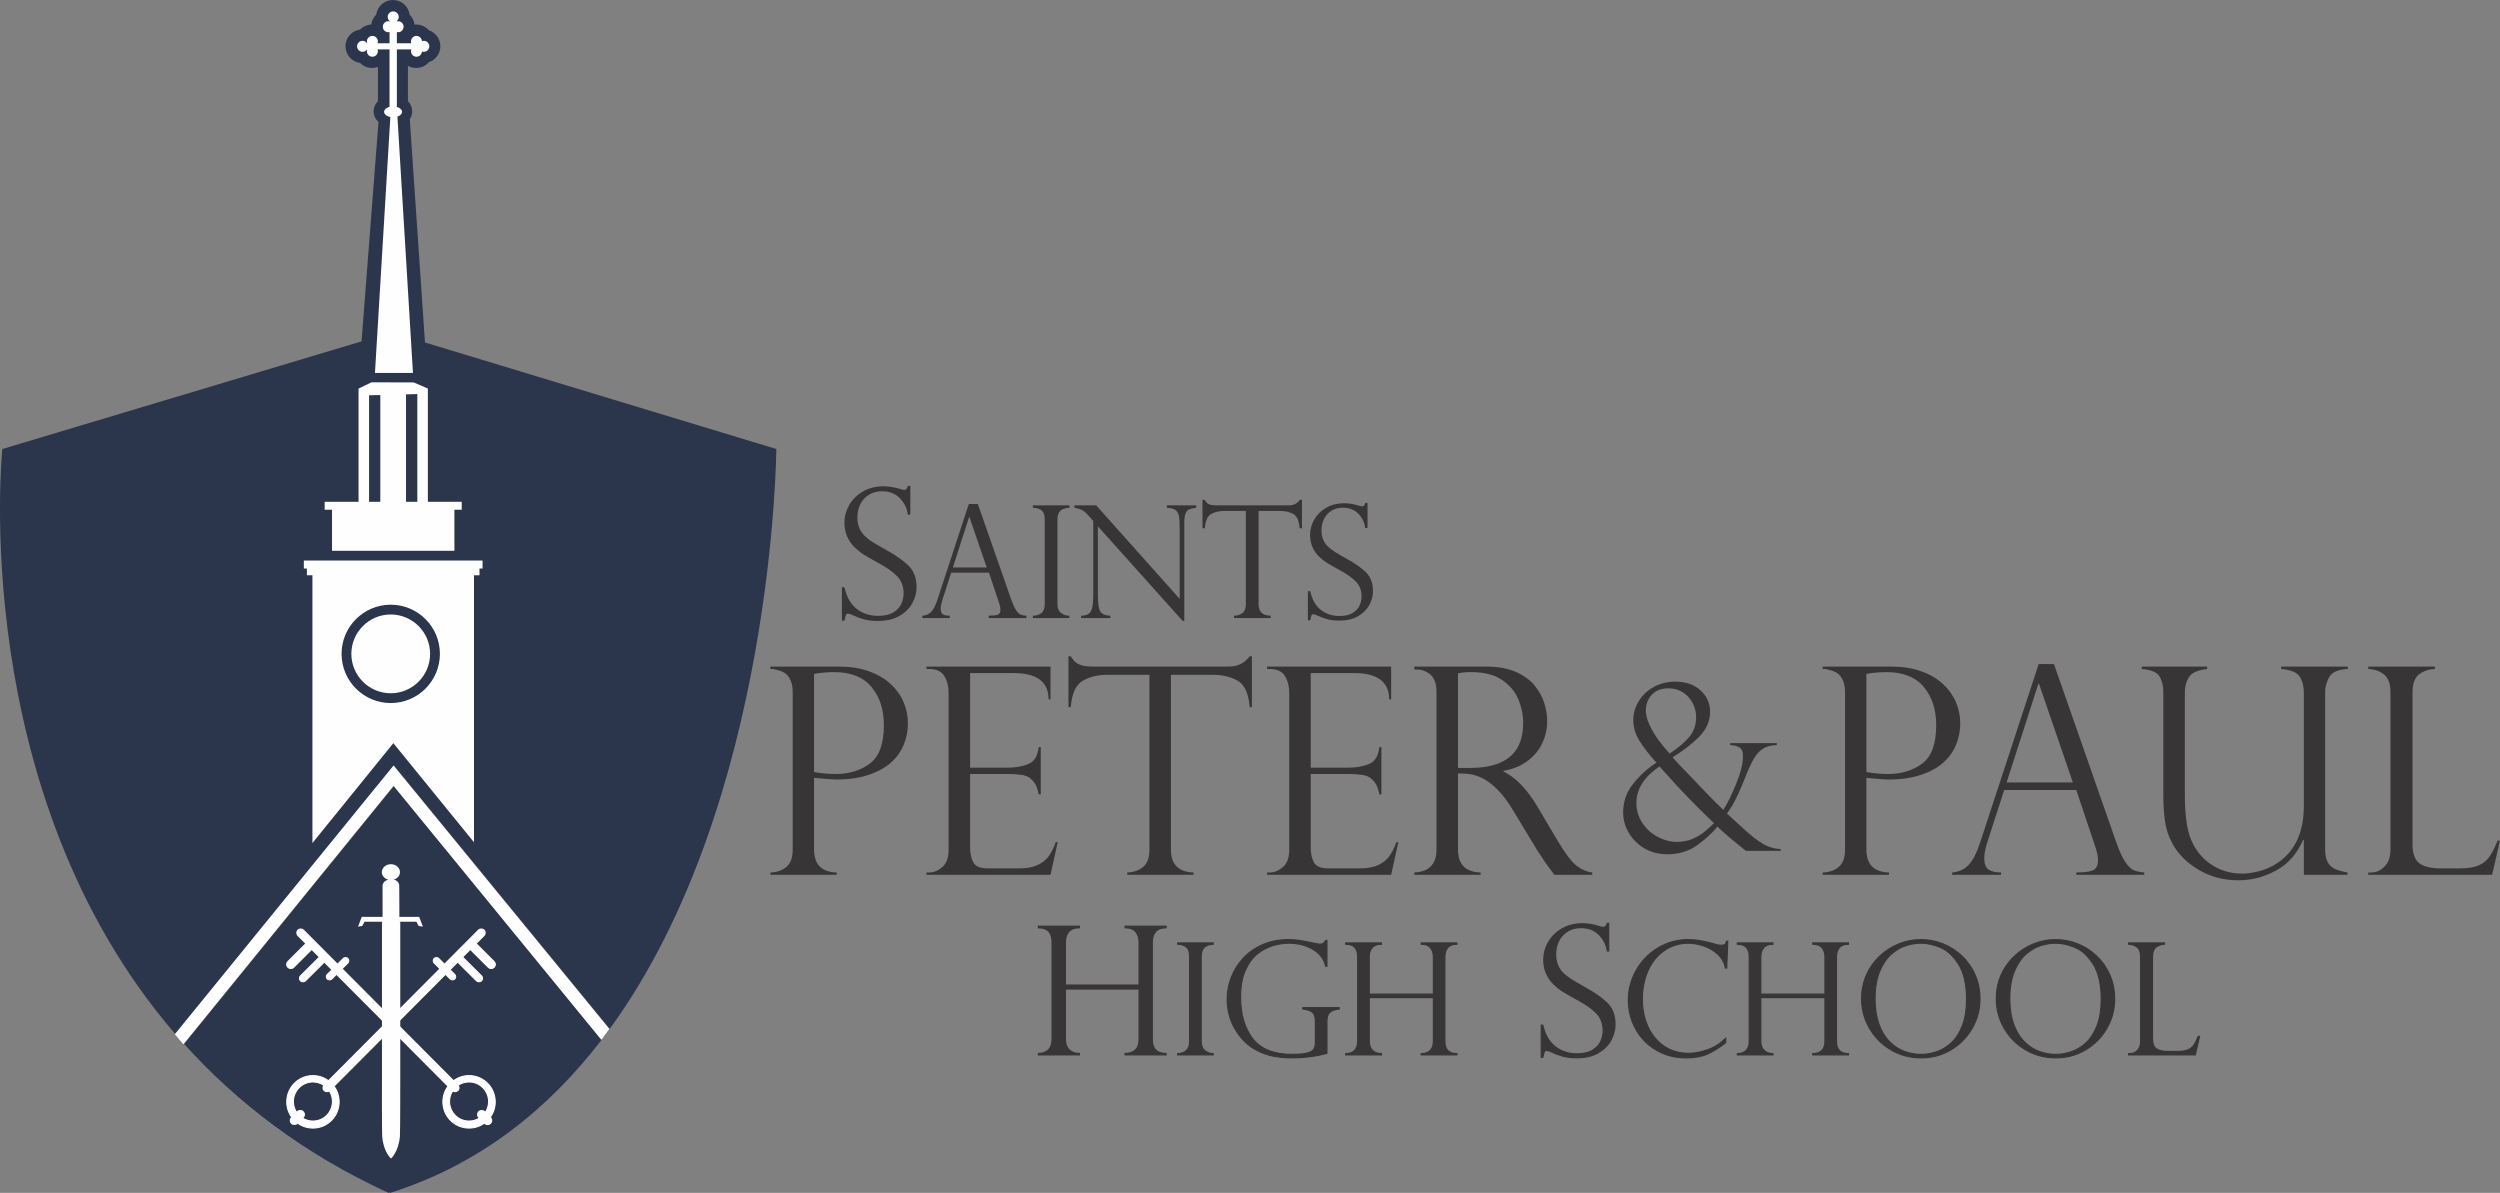 <?xml version="1.0" encoding="UTF-8" standalone="no"?><!-- Generator: Gravit.io --><svg xmlns="http://www.w3.org/2000/svg" xmlns:xlink="http://www.w3.org/1999/xlink" style="isolation:isolate" viewBox="0 0 356.988 170.338" width="356.988pt" height="170.338pt"><rect x="0" y="0" width="356.988" height="170.338" fill="#808080" stroke="none"/><clipPath id="_clipPath_KBiSknkhD1fcqqwxfyWsXxH17n42c02g"><path d=" M 0 0 L 0 170.338 L 356.988 170.338 L 356.988 0 L 0 0 Z " fill="rgb(255,255,255)"/></clipPath><g clip-path="url(#_clipPath_KBiSknkhD1fcqqwxfyWsXxH17n42c02g)"><path d=" M 26.29 149.072 C 33.751 157.354 43.285 164.745 55.482 170.338 C 55.519 170.314 55.557 170.285 55.593 170.255 C 55.631 170.285 55.669 170.314 55.706 170.338 C 68.525 166.299 78.366 158.319 85.917 148.468 L 56.261 112.217 L 26.29 149.072 Z " fill="rgb(43,53,76)"/><path d=" M 110.853 64.115 L 60.684 48.905 L 58.513 17.009 C 58.737 16.677 58.86 16.292 58.86 15.89 C 58.86 15.348 58.644 14.844 58.252 14.451 L 58.252 9.396 C 58.603 9.596 59.005 9.704 59.431 9.704 C 60.139 9.704 60.792 9.402 61.239 8.882 C 62.201 8.56 62.883 7.646 62.883 6.605 C 62.883 5.561 62.201 4.644 61.239 4.323 C 60.74 3.742 59.964 3.44 59.192 3.511 C 59.129 2.966 58.879 2.466 58.491 2.086 C 58.334 0.912 57.328 0 56.108 0 C 54.889 0 53.882 0.912 53.726 2.086 C 53.337 2.463 53.092 2.958 53.021 3.501 C 52.406 3.529 51.839 3.787 51.418 4.219 C 50.243 4.375 49.333 5.386 49.333 6.605 C 49.333 7.819 50.243 8.828 51.418 8.985 C 51.865 9.443 52.477 9.704 53.132 9.704 C 53.424 9.704 53.707 9.654 53.968 9.559 L 53.968 14.447 C 53.572 14.839 53.353 15.348 53.353 15.89 C 53.353 16.472 53.606 17.009 54.046 17.412 L 51.627 48.745 L 0.336 64.115 C 0.336 64.115 -4.798 113.074 25.042 147.668 L 56.254 109.319 L 87.072 146.928 L 87.065 146.919 C 110.592 114.638 110.853 64.115 110.853 64.115 Z " fill="rgb(43,53,76)"/><path d=" M 43.296 159.568 C 43.52 159.341 43.52 158.967 43.293 158.737 C 43.072 158.519 42.685 158.519 42.464 158.737 L 42.364 158.841 C 41.622 157.738 41.76 156.271 42.708 155.322 C 43.236 154.792 43.941 154.498 44.684 154.498 C 45.25 154.498 45.787 154.666 46.253 154.984 C 46.171 155.084 46.127 155.208 46.127 155.337 C 46.127 155.485 46.182 155.627 46.291 155.728 C 46.484 155.924 46.816 155.937 47.025 155.772 C 47.744 156.873 47.599 158.329 46.667 159.268 C 46.141 159.793 45.437 160.083 44.684 160.083 C 44.158 160.083 43.647 159.935 43.203 159.658 L 43.296 159.568 Z  M 70.554 137.301 L 67.978 134.734 L 69.118 133.594 C 69.335 133.376 69.331 133.023 69.115 132.811 C 68.906 132.598 68.54 132.602 68.332 132.811 L 63.477 137.688 L 62.648 136.863 C 62.474 136.693 62.171 136.693 62 136.863 C 61.821 137.047 61.821 137.337 62 137.517 L 62.828 138.339 L 46.905 154.326 C 46.256 153.845 45.488 153.591 44.684 153.591 C 43.684 153.591 42.744 153.983 42.032 154.698 C 40.738 155.996 40.585 158.07 41.663 159.543 L 41.626 159.583 C 41.395 159.811 41.395 160.186 41.626 160.415 C 41.845 160.633 42.233 160.632 42.454 160.41 L 42.494 160.37 C 43.136 160.841 43.889 161.083 44.684 161.083 C 45.687 161.083 46.629 160.69 47.338 159.979 C 48.647 158.667 48.793 156.586 47.692 155.107 L 63.611 139.121 L 64.29 139.794 C 64.464 139.966 64.763 139.966 64.939 139.793 C 65.024 139.705 65.068 139.591 65.068 139.469 C 65.068 139.346 65.024 139.228 64.935 139.145 L 64.26 138.472 L 65.352 137.375 L 68.044 140.056 C 68.141 140.15 68.268 140.201 68.402 140.201 C 68.533 140.201 68.66 140.15 68.756 140.056 C 68.85 139.96 68.902 139.836 68.902 139.701 C 68.902 139.566 68.85 139.44 68.752 139.346 L 66.061 136.663 L 67.149 135.568 L 69.726 138.132 C 69.946 138.351 70.334 138.351 70.558 138.129 C 70.666 138.017 70.725 137.871 70.725 137.715 C 70.725 137.558 70.662 137.409 70.554 137.301 Z " fill="rgb(254,254,254)"/><path d=" M 43.326 159.644 C 43.74 159.882 44.206 160.006 44.684 160.006 C 45.418 160.006 46.101 159.725 46.611 159.21 C 47.491 158.326 47.651 156.936 47.002 155.879 C 46.768 156.016 46.429 155.975 46.234 155.784 C 46.115 155.667 46.048 155.509 46.048 155.337 C 46.048 155.219 46.082 155.102 46.145 155.001 C 45.709 154.722 45.205 154.576 44.684 154.576 C 43.96 154.576 43.274 154.86 42.759 155.378 C 41.872 156.269 41.715 157.659 42.375 158.72 L 42.409 158.685 C 42.532 158.565 42.699 158.498 42.878 158.498 C 43.058 158.498 43.226 158.565 43.348 158.685 C 43.606 158.942 43.606 159.364 43.348 159.621 L 43.326 159.644 Z  M 44.684 160.158 C 44.143 160.158 43.617 160.007 43.162 159.725 L 43.084 159.672 L 43.24 159.513 C 43.438 159.315 43.438 158.991 43.24 158.793 C 43.058 158.611 42.699 158.614 42.517 158.793 L 42.353 158.961 L 42.3 158.882 C 41.54 157.753 41.693 156.234 42.655 155.27 C 43.196 154.722 43.919 154.423 44.684 154.423 C 45.262 154.423 45.821 154.595 46.294 154.919 L 46.365 154.968 L 46.313 155.03 C 46.238 155.116 46.201 155.226 46.205 155.337 C 46.205 155.468 46.253 155.586 46.343 155.676 C 46.503 155.834 46.801 155.851 46.976 155.712 L 47.044 155.661 L 47.088 155.728 C 47.827 156.854 47.67 158.364 46.719 159.319 C 46.179 159.861 45.459 160.158 44.684 160.158 Z  M 42.487 160.27 L 42.539 160.31 C 43.166 160.766 43.908 161.008 44.684 161.008 C 45.664 161.008 46.589 160.622 47.283 159.927 C 48.557 158.647 48.707 156.597 47.629 155.153 L 47.592 155.102 L 47.64 155.054 L 63.611 139.013 L 64.341 139.738 C 64.48 139.877 64.748 139.877 64.886 139.737 C 64.957 139.669 64.994 139.571 64.994 139.469 C 64.994 139.366 64.957 139.269 64.882 139.199 L 64.151 138.472 L 65.348 137.265 L 68.1 140.004 C 68.261 140.162 68.54 140.164 68.701 140 C 68.782 139.922 68.824 139.815 68.824 139.701 C 68.824 139.586 68.779 139.479 68.701 139.399 L 65.952 136.663 L 67.149 135.462 L 69.778 138.075 C 69.961 138.258 70.319 138.258 70.502 138.075 C 70.599 137.979 70.647 137.848 70.647 137.715 C 70.647 137.578 70.595 137.449 70.498 137.354 L 67.873 134.734 L 69.062 133.538 C 69.249 133.354 69.249 133.049 69.062 132.863 C 68.891 132.693 68.555 132.693 68.387 132.866 L 63.477 137.796 L 62.593 136.919 C 62.459 136.782 62.19 136.782 62.052 136.919 C 61.906 137.069 61.906 137.315 62.056 137.461 L 62.936 138.339 L 62.883 138.393 L 46.913 154.426 L 46.857 154.387 C 46.223 153.915 45.474 153.67 44.684 153.67 C 43.707 153.67 42.785 154.054 42.088 154.751 C 40.824 156.02 40.668 158.06 41.726 159.498 L 41.764 159.551 L 41.678 159.637 C 41.581 159.733 41.529 159.861 41.529 159.997 C 41.529 160.135 41.585 160.265 41.681 160.359 C 41.86 160.538 42.218 160.538 42.401 160.355 L 42.487 160.27 Z  M 44.684 161.159 C 43.897 161.159 43.143 160.922 42.502 160.472 C 42.259 160.706 41.809 160.703 41.57 160.467 C 41.446 160.342 41.376 160.177 41.376 160.001 C 41.376 159.826 41.443 159.662 41.562 159.537 C 40.507 158.04 40.678 155.948 41.98 154.643 C 42.703 153.915 43.666 153.514 44.684 153.514 C 45.485 153.514 46.246 153.759 46.898 154.226 L 62.719 138.339 L 61.944 137.568 C 61.735 137.36 61.735 137.021 61.944 136.812 C 62.138 136.615 62.507 136.618 62.701 136.812 L 63.473 137.58 L 68.276 132.755 C 68.502 132.531 68.939 132.527 69.17 132.755 C 69.417 133.001 69.417 133.4 69.174 133.649 L 68.089 134.734 L 70.606 137.244 C 70.732 137.371 70.803 137.539 70.803 137.715 C 70.803 137.889 70.736 138.058 70.61 138.182 C 70.49 138.303 70.315 138.372 70.14 138.372 L 70.14 138.372 C 69.961 138.372 69.79 138.303 69.674 138.185 L 67.149 135.675 L 66.165 136.663 L 68.809 139.291 C 68.917 139.399 68.977 139.548 68.977 139.701 C 68.977 139.854 68.917 140 68.813 140.111 C 68.592 140.328 68.212 140.328 67.992 140.111 L 65.352 137.483 L 64.368 138.472 L 64.99 139.09 C 65.091 139.189 65.147 139.323 65.147 139.469 C 65.147 139.611 65.091 139.746 64.994 139.848 C 64.8 140.041 64.431 140.041 64.237 139.849 L 63.611 139.228 L 47.794 155.116 C 48.871 156.617 48.703 158.72 47.394 160.034 C 46.667 160.763 45.709 161.159 44.684 161.159 Z " fill="rgb(254,254,254)"/><path d=" M 68.373 158.737 C 68.145 158.967 68.145 159.341 68.373 159.568 L 68.462 159.658 C 68.019 159.935 67.508 160.083 66.981 160.083 C 66.228 160.083 65.523 159.793 65.002 159.268 C 64.069 158.329 63.924 156.873 64.64 155.772 C 64.853 155.937 65.18 155.924 65.378 155.728 C 65.482 155.627 65.539 155.485 65.539 155.337 C 65.539 155.208 65.494 155.084 65.412 154.984 C 65.877 154.666 66.419 154.498 66.981 154.498 C 67.728 154.498 68.428 154.792 68.958 155.322 C 69.905 156.271 70.043 157.738 69.305 158.841 L 69.2 158.737 C 68.981 158.519 68.596 158.517 68.373 158.737 Z  M 70.002 159.543 C 71.083 158.07 70.927 155.996 69.633 154.698 C 68.924 153.983 67.978 153.591 66.981 153.591 C 66.176 153.591 65.412 153.845 64.763 154.326 L 48.841 138.339 L 49.669 137.517 C 49.844 137.337 49.844 137.047 49.669 136.863 C 49.494 136.693 49.191 136.693 49.02 136.863 L 48.192 137.688 L 43.333 132.811 C 43.125 132.602 42.759 132.602 42.55 132.811 C 42.335 133.023 42.335 133.376 42.547 133.594 L 43.684 134.734 L 41.111 137.301 C 41.003 137.409 40.943 137.558 40.943 137.715 C 40.94 137.871 40.999 138.017 41.111 138.126 C 41.331 138.351 41.719 138.351 41.939 138.132 L 44.515 135.568 L 45.608 136.663 L 42.912 139.346 C 42.819 139.44 42.767 139.566 42.767 139.701 C 42.767 139.836 42.815 139.96 42.912 140.056 C 43.005 140.15 43.132 140.201 43.262 140.201 C 43.397 140.201 43.527 140.15 43.621 140.056 L 46.316 137.375 L 47.405 138.472 L 46.731 139.145 C 46.645 139.228 46.596 139.346 46.596 139.469 C 46.596 139.591 46.641 139.705 46.731 139.793 C 46.902 139.966 47.204 139.966 47.379 139.794 L 48.054 139.121 L 63.972 155.107 C 62.873 156.586 63.022 158.667 64.326 159.979 C 65.039 160.69 65.982 161.083 66.981 161.083 C 67.776 161.083 68.529 160.841 69.174 160.37 L 69.208 160.41 C 69.431 160.632 69.823 160.633 70.043 160.415 C 70.27 160.186 70.27 159.811 70.043 159.583 L 70.002 159.543 Z " fill="rgb(254,254,254)"/><path d=" M 64.662 155.879 C 64.017 156.936 64.174 158.326 65.054 159.21 C 65.565 159.725 66.251 160.006 66.981 160.006 C 67.459 160.006 67.929 159.882 68.339 159.644 L 68.316 159.621 C 68.059 159.364 68.059 158.942 68.316 158.685 C 68.559 158.446 69.017 158.446 69.256 158.685 L 69.293 158.72 C 69.95 157.659 69.793 156.269 68.906 155.378 C 68.391 154.86 67.709 154.576 66.981 154.576 C 66.463 154.576 65.96 154.722 65.52 155.001 C 65.584 155.102 65.617 155.219 65.617 155.337 C 65.617 155.509 65.55 155.667 65.43 155.784 C 65.237 155.975 64.897 156.014 64.662 155.879 Z  M 66.981 160.158 C 66.206 160.158 65.486 159.861 64.945 159.319 C 63.998 158.364 63.842 156.854 64.576 155.728 L 64.621 155.661 L 64.689 155.712 C 64.864 155.851 65.162 155.834 65.322 155.676 C 65.412 155.586 65.464 155.468 65.464 155.337 C 65.464 155.226 65.427 155.116 65.356 155.03 L 65.3 154.968 L 65.371 154.919 C 65.848 154.595 66.404 154.423 66.981 154.423 C 67.746 154.423 68.469 154.722 69.014 155.27 C 69.972 156.234 70.125 157.753 69.368 158.882 L 69.315 158.961 L 69.148 158.793 C 68.969 158.611 68.611 158.611 68.425 158.793 C 68.227 158.991 68.227 159.315 68.425 159.514 L 68.585 159.672 L 68.502 159.725 C 68.048 160.007 67.519 160.158 66.981 160.158 Z  M 48.054 139.013 L 48.11 139.068 L 64.073 155.102 L 64.036 155.153 C 62.962 156.597 63.111 158.647 64.383 159.927 C 65.076 160.622 66.001 161.008 66.981 161.008 C 67.757 161.008 68.499 160.766 69.126 160.31 L 69.182 160.27 L 69.267 160.359 C 69.446 160.538 69.808 160.542 69.987 160.359 C 70.189 160.162 70.189 159.837 69.987 159.638 L 69.901 159.551 L 69.942 159.498 C 70.994 158.06 70.841 156.02 69.577 154.751 C 68.88 154.054 67.959 153.67 66.981 153.67 C 66.195 153.67 65.441 153.915 64.808 154.387 L 64.755 154.426 L 64.707 154.38 L 48.733 138.339 L 49.616 137.461 C 49.762 137.312 49.762 137.069 49.616 136.918 C 49.479 136.782 49.21 136.782 49.072 136.919 L 48.192 137.796 L 43.281 132.866 C 43.11 132.696 42.778 132.693 42.603 132.863 C 42.513 132.952 42.464 133.073 42.464 133.202 C 42.464 133.329 42.513 133.449 42.603 133.538 L 43.795 134.734 L 41.167 137.354 C 41.07 137.449 41.018 137.578 41.018 137.715 C 41.014 137.848 41.07 137.979 41.167 138.072 C 41.346 138.258 41.704 138.258 41.887 138.075 L 44.515 135.462 L 45.712 136.663 L 42.968 139.399 C 42.886 139.479 42.841 139.586 42.841 139.701 C 42.841 139.815 42.886 139.922 42.964 140 C 43.125 140.164 43.405 140.164 43.565 140.004 L 46.316 137.265 L 47.513 138.472 L 46.786 139.199 C 46.712 139.269 46.674 139.366 46.674 139.469 C 46.674 139.571 46.712 139.669 46.783 139.738 C 46.92 139.877 47.19 139.877 47.323 139.738 L 48.054 139.013 Z  M 66.981 161.159 C 65.96 161.159 64.998 160.763 64.274 160.034 C 62.962 158.72 62.798 156.617 63.876 155.116 L 48.054 139.228 L 47.432 139.849 C 47.238 140.045 46.872 140.045 46.674 139.848 C 46.574 139.746 46.518 139.611 46.518 139.469 C 46.518 139.323 46.577 139.189 46.678 139.09 L 47.301 138.472 L 46.316 137.483 L 43.673 140.111 C 43.453 140.329 43.072 140.328 42.856 140.108 C 42.748 140 42.689 139.854 42.689 139.701 C 42.689 139.548 42.748 139.401 42.86 139.291 L 45.5 136.663 L 44.515 135.675 L 41.995 138.185 C 41.876 138.303 41.704 138.372 41.525 138.372 C 41.346 138.372 41.175 138.303 41.055 138.181 C 40.932 138.058 40.865 137.892 40.865 137.715 C 40.865 137.539 40.932 137.371 41.059 137.247 L 43.576 134.734 L 42.494 133.649 C 42.375 133.526 42.308 133.37 42.312 133.202 C 42.312 133.031 42.378 132.872 42.499 132.755 C 42.726 132.531 43.158 132.531 43.386 132.755 L 48.192 137.58 L 48.968 136.812 C 49.158 136.618 49.527 136.615 49.721 136.812 C 49.93 137.024 49.93 137.36 49.721 137.568 L 48.949 138.339 L 64.771 154.226 C 65.419 153.759 66.183 153.514 66.981 153.514 C 68 153.514 68.961 153.915 69.685 154.643 C 70.982 155.948 71.162 158.04 70.103 159.537 C 70.222 159.66 70.289 159.823 70.289 160.001 C 70.289 160.177 70.222 160.342 70.095 160.467 C 69.976 160.587 69.808 160.654 69.629 160.654 L 69.629 160.654 C 69.454 160.654 69.286 160.589 69.163 160.472 C 68.522 160.922 67.769 161.159 66.981 161.159 Z " fill="rgb(254,254,254)"/><path d=" M 59.852 130.92 L 57.033 130.92 C 57.022 128.217 57.011 126.457 57.011 126.457 C 57.011 126.457 57.011 125.767 56.231 125.606 C 56.742 125.454 57.115 125.037 57.115 124.537 C 57.115 123.912 56.534 123.402 55.817 123.402 C 55.102 123.402 54.523 123.912 54.523 124.537 C 54.523 125.048 54.911 125.477 55.445 125.618 C 54.647 125.797 54.628 126.457 54.628 126.457 C 54.628 126.457 54.628 128.217 54.632 130.92 L 51.66 130.92 L 51.123 132.313 L 51.731 132.225 L 52.048 131.617 L 54.632 131.617 C 54.632 131.629 54.632 131.642 54.632 131.651 L 54.542 131.651 L 54.542 153.812 C 54.542 153.812 54.523 161.69 54.576 162.298 C 54.785 164.604 55.84 165.438 55.84 165.438 C 55.84 165.438 56.932 164.448 57.108 162.233 C 57.156 161.598 57.156 153.812 57.156 153.812 L 57.156 131.651 L 57.037 131.651 C 57.037 131.642 57.037 131.629 57.037 131.617 L 59.464 131.617 L 59.778 132.225 L 60.389 132.313 L 59.852 130.92 Z " fill="rgb(254,254,254)"/><path d=" M 51.775 7.4 C 52.044 7.4 52.268 7.258 52.409 7.053 L 52.44 7.053 C 52.409 7.135 52.387 7.221 52.387 7.314 C 52.387 7.75 52.737 8.101 53.174 8.101 C 53.606 8.101 53.96 7.75 53.96 7.314 C 53.96 7.221 53.935 7.135 53.905 7.053 L 55.624 7.053 L 55.624 15.253 C 55.169 15.372 54.852 15.65 54.852 15.973 C 54.852 16.321 55.225 16.612 55.739 16.713 L 53.543 53.249 L 58.968 53.249 L 56.75 16.651 C 57.141 16.521 57.41 16.265 57.41 15.973 C 57.41 15.659 57.108 15.391 56.671 15.264 L 56.671 7.053 L 58.737 7.053 C 58.708 7.135 58.685 7.221 58.685 7.314 C 58.685 7.75 59.036 8.101 59.472 8.101 C 59.894 8.101 60.232 7.765 60.251 7.347 C 60.337 7.377 60.427 7.4 60.52 7.4 C 60.952 7.4 61.306 7.049 61.306 6.613 C 61.306 6.181 60.952 5.828 60.52 5.828 C 60.427 5.828 60.337 5.851 60.251 5.882 C 60.232 5.464 59.894 5.129 59.472 5.129 C 59.036 5.129 58.685 5.481 58.685 5.916 C 58.685 6.007 58.708 6.095 58.737 6.177 L 56.671 6.177 L 56.671 4.566 C 56.731 4.581 56.787 4.603 56.846 4.603 C 57.279 4.603 57.633 4.249 57.633 3.814 C 57.633 3.38 57.279 3.029 56.846 3.029 C 56.787 3.029 56.731 3.048 56.671 3.065 L 56.671 2.993 C 56.832 2.851 56.936 2.646 56.936 2.416 C 56.936 1.98 56.582 1.627 56.149 1.627 C 55.713 1.627 55.359 1.98 55.359 2.416 C 55.359 2.646 55.463 2.851 55.624 2.993 L 55.624 3.065 C 55.564 3.048 55.512 3.029 55.448 3.029 C 55.012 3.029 54.662 3.38 54.662 3.814 C 54.662 4.249 55.012 4.603 55.448 4.603 C 55.512 4.603 55.564 4.581 55.624 4.566 L 55.624 6.177 L 53.905 6.177 C 53.935 6.095 53.96 6.007 53.96 5.916 C 53.96 5.481 53.606 5.129 53.174 5.129 C 52.737 5.129 52.387 5.481 52.387 5.916 C 52.387 6.007 52.409 6.095 52.44 6.177 L 52.409 6.177 C 52.268 5.972 52.044 5.828 51.775 5.828 C 51.339 5.828 50.989 6.181 50.989 6.613 C 50.989 7.049 51.339 7.4 51.775 7.4 Z " fill="rgb(254,254,254)"/><path d=" M 52.7 56.445 L 54.307 56.408 L 54.307 71.654 L 52.7 71.654 L 52.7 56.445 Z  M 57.977 56.313 L 59.591 56.273 L 59.591 71.654 L 57.977 71.654 L 57.977 56.313 Z  M 47.409 78.647 L 64.886 78.647 L 64.886 72.79 L 65.934 72.79 L 65.934 71.654 L 61.097 71.654 L 61.097 55.486 L 59.084 54.61 L 53.051 54.592 L 51.197 55.486 L 51.197 71.654 L 46.361 71.654 L 46.361 72.79 L 47.409 72.79 L 47.409 78.647 Z " fill="rgb(254,254,254)"/><path d=" M 55.792 86.348 C 59.666 86.348 62.817 89.497 62.817 93.368 C 62.817 97.241 59.666 100.393 55.792 100.393 C 51.921 100.393 48.774 97.241 48.774 93.368 C 48.774 89.497 51.921 86.348 55.792 86.348 Z  M 43.822 82.142 L 44.613 82.142 L 44.613 120.382 L 56.168 106.12 L 67.683 120.271 L 67.683 82.142 L 68.469 82.142 L 68.469 81.18 L 68.906 81.18 L 68.906 80.044 L 65.233 80.044 L 64.886 80.044 L 47.409 80.044 L 46.354 80.044 L 43.386 80.044 L 43.386 81.18 L 43.822 81.18 L 43.822 82.142 Z " fill="rgb(254,254,254)"/><path d=" M 55.792 98.994 C 58.894 98.994 61.418 96.47 61.418 93.368 C 61.418 90.269 58.894 87.746 55.792 87.746 C 52.693 87.746 50.172 90.269 50.172 93.368 C 50.172 96.47 52.693 98.994 55.792 98.994 Z " fill="rgb(254,254,254)"/><path d=" M 56.19 109.319 L 24.961 147.685 L 26.183 149.12 L 56.194 112.217 L 85.872 148.486 L 87.005 146.928 L 56.19 109.319 Z " fill="rgb(254,254,254)"/><path d=" M 116.243 96.233 L 116.243 110.242 C 117.28 110.429 118.303 110.525 119.312 110.525 C 121.236 110.525 122.869 110.029 124.208 109.038 C 125.544 108.05 126.214 106.219 126.214 103.542 C 126.214 101.33 125.625 99.523 124.448 98.098 C 123.272 96.681 121.486 95.973 119.088 95.973 C 118.162 95.973 117.212 96.058 116.243 96.233 Z  M 110.008 95.528 L 110.008 95.186 L 119.755 95.186 C 121.385 95.186 122.82 95.405 124.066 95.849 C 125.31 96.297 126.344 96.9 127.172 97.669 C 128 98.434 128.619 99.298 129.029 100.26 C 129.439 101.223 129.644 102.232 129.644 103.296 C 129.644 104.336 129.454 105.335 129.07 106.293 C 128.686 107.255 128.085 108.109 127.264 108.859 C 126.443 109.604 125.367 110.197 124.033 110.645 C 122.703 111.089 121.168 111.309 119.431 111.309 C 118.879 111.309 117.82 111.23 116.243 111.07 L 116.243 121.32 C 116.243 123.432 117.32 124.523 119.474 124.59 L 119.474 124.914 L 110.008 124.914 L 110.008 124.59 C 110.937 124.561 111.702 124.296 112.299 123.789 C 112.896 123.29 113.196 122.462 113.196 121.32 L 113.196 98.84 C 113.196 98.153 113.088 97.579 112.874 97.12 C 112.66 96.665 112.406 96.337 112.115 96.144 C 111.828 95.946 111.503 95.804 111.147 95.711 C 110.791 95.614 110.545 95.555 110.411 95.528 L 110.008 95.528 Z " fill="rgb(55,53,53)"/><path d=" M 132.288 95.528 L 132.288 95.186 L 150.007 95.186 L 150.007 99.864 L 149.728 99.864 C 149.728 97.362 148.057 96.11 144.721 96.11 L 138.526 96.11 L 138.526 109.615 L 143.974 109.615 C 145.052 109.615 146.014 109.44 146.86 109.09 C 147.708 108.739 148.191 107.938 148.314 106.688 L 148.616 106.688 L 148.616 113.43 L 148.314 113.43 C 148.191 112.662 147.964 112.073 147.628 111.663 C 147.291 111.253 146.957 110.98 146.629 110.846 C 146.299 110.712 146.006 110.645 145.749 110.645 C 145.266 110.563 144.761 110.525 144.235 110.525 L 138.526 110.525 L 138.526 121.078 C 138.526 121.872 138.675 122.559 138.979 123.136 C 139.283 123.715 139.984 124.005 141.088 124.005 L 145.508 124.005 C 146.571 124.005 147.446 123.85 148.131 123.539 C 148.818 123.229 149.358 122.801 149.757 122.249 C 150.152 121.697 150.488 121.03 150.755 120.25 L 151.038 120.25 L 150.007 124.914 L 132.288 124.914 L 132.288 124.59 L 132.692 124.59 C 133.325 124.59 133.943 124.333 134.549 123.822 C 135.155 123.312 135.458 122.477 135.458 121.32 L 135.458 98.918 C 135.458 98.004 135.252 97.21 134.842 96.539 C 134.432 95.864 133.714 95.528 132.692 95.528 L 132.288 95.528 Z " fill="rgb(55,53,53)"/><path d=" M 178.767 100.976 L 178.447 100.976 C 178.297 99.041 177.731 97.784 176.75 97.214 C 175.769 96.64 174.557 96.356 173.119 96.356 L 167.205 96.356 L 167.205 121.32 C 167.205 123.432 168.282 124.523 170.434 124.59 L 170.434 124.914 L 160.968 124.914 L 160.968 124.59 C 161.855 124.561 162.607 124.303 163.218 123.812 C 163.83 123.319 164.135 122.491 164.135 121.32 L 164.135 96.356 L 158.222 96.356 C 156.783 96.356 155.576 96.64 154.601 97.214 C 153.625 97.784 153.057 99.041 152.895 100.976 L 152.572 100.976 L 152.572 93.709 L 152.895 93.709 C 153.11 94.048 153.3 94.298 153.46 94.458 C 153.623 94.618 153.83 94.756 154.087 94.872 C 154.34 94.983 154.642 95.066 154.985 95.114 C 155.328 95.163 155.735 95.186 156.205 95.186 L 175.46 95.186 C 176.735 95.186 177.731 94.693 178.447 93.709 L 178.767 93.709 L 178.767 100.976 Z " fill="rgb(55,53,53)"/><path d=" M 180.928 95.528 L 180.928 95.186 L 198.65 95.186 L 198.65 99.864 L 198.366 99.864 C 198.366 97.362 196.695 96.11 193.36 96.11 L 187.165 96.11 L 187.165 109.615 L 192.613 109.615 C 193.69 109.615 194.652 109.44 195.499 109.09 C 196.349 108.739 196.832 107.938 196.954 106.688 L 197.257 106.688 L 197.257 113.43 L 196.954 113.43 C 196.832 112.662 196.602 112.073 196.267 111.663 C 195.931 111.253 195.599 110.98 195.267 110.846 C 194.938 110.712 194.645 110.645 194.389 110.645 C 193.906 110.563 193.4 110.525 192.877 110.525 L 187.165 110.525 L 187.165 121.078 C 187.165 121.872 187.316 122.559 187.62 123.136 C 187.922 123.715 188.625 124.005 189.726 124.005 L 194.149 124.005 C 195.211 124.005 196.083 123.85 196.77 123.539 C 197.457 123.229 198 122.801 198.396 122.249 C 198.792 121.697 199.126 121.03 199.395 120.25 L 199.678 120.25 L 198.65 124.914 L 180.928 124.914 L 180.928 124.59 L 181.332 124.59 C 181.963 124.59 182.583 124.333 183.19 123.822 C 183.793 123.312 184.096 122.477 184.096 121.32 L 184.096 98.918 C 184.096 98.004 183.891 97.21 183.481 96.539 C 183.071 95.864 182.355 95.528 181.332 95.528 L 180.928 95.528 Z " fill="rgb(55,53,53)"/><path d=" M 208.194 109.657 L 209.89 109.657 C 211.667 109.657 213.122 109.399 214.258 108.889 C 215.396 108.378 216.22 107.646 216.731 106.696 C 217.242 105.749 217.499 104.59 217.499 103.218 C 217.499 102.072 217.27 100.954 216.812 99.857 C 216.353 98.762 215.579 97.837 214.482 97.091 C 213.385 96.345 211.908 95.973 210.052 95.973 C 209.299 95.973 208.68 96.031 208.194 96.154 L 208.194 109.657 Z  M 202.364 95.606 L 201.958 95.606 L 201.958 95.186 L 212.252 95.186 C 213.906 95.186 215.31 95.44 216.458 95.95 C 217.611 96.464 218.505 97.109 219.143 97.9 C 219.781 98.687 220.239 99.518 220.515 100.391 C 220.792 101.268 220.929 102.129 220.929 102.975 C 220.929 104.053 220.704 105.082 220.253 106.073 C 219.803 107.062 219.11 107.915 218.174 108.624 C 217.238 109.34 216.075 109.824 214.671 110.078 L 214.671 110.16 C 216.449 111.021 218.091 112.729 219.597 115.283 L 222.283 119.825 C 223.493 121.857 224.463 123.144 225.199 123.681 C 225.931 124.222 226.655 124.523 227.37 124.59 L 227.37 124.914 L 221.958 124.914 C 221.731 124.616 221.515 124.33 221.313 124.054 C 221.112 123.781 220.895 123.487 220.667 123.174 C 220.532 122.977 220.334 122.67 220.072 122.26 C 219.808 121.85 219.651 121.614 219.597 121.563 L 216.045 115.69 C 215.332 114.493 214.602 113.52 213.856 112.774 C 213.11 112.028 212.413 111.491 211.768 111.167 C 211.121 110.846 210.539 110.645 210.02 110.563 C 209.504 110.48 208.894 110.443 208.194 110.443 L 208.194 121.32 C 208.194 123.432 209.271 124.523 211.424 124.59 L 211.424 124.914 L 201.958 124.914 L 201.958 124.59 C 202.55 124.561 203.076 124.453 203.535 124.255 C 203.99 124.062 204.37 123.726 204.671 123.249 C 204.975 122.771 205.126 122.125 205.126 121.32 L 205.126 98.84 C 205.126 97.653 204.837 96.818 204.259 96.334 C 203.679 95.849 203.047 95.606 202.364 95.606 Z " fill="rgb(55,53,53)"/><path d=" M 238.406 107.599 C 239.533 106.879 240.446 106.114 241.146 105.32 C 241.847 104.522 242.199 103.553 242.199 102.404 C 242.199 101.722 242.039 101.062 241.721 100.424 C 241.401 99.79 240.939 99.273 240.334 98.881 C 239.728 98.485 239.043 98.291 238.28 98.291 C 237.214 98.291 236.404 98.605 235.848 99.231 C 235.289 99.861 235.011 100.604 235.011 101.465 C 235.011 102.05 235.184 102.718 235.53 103.479 C 235.875 104.239 236.309 104.977 236.835 105.686 C 237.362 106.398 237.884 107.035 238.406 107.599 Z  M 236.97 109.448 C 234.773 110.924 233.672 112.666 233.672 114.676 C 233.672 115.705 233.955 116.648 234.517 117.502 C 235.081 118.359 235.81 119.027 236.717 119.505 C 237.619 119.981 238.533 120.22 239.458 120.22 C 240.265 120.22 241.001 120.078 241.673 119.791 C 242.342 119.505 242.905 119.173 243.362 118.804 C 243.818 118.431 244.281 118.01 244.749 117.544 C 243.833 116.675 243.137 115.996 242.654 115.511 C 242.168 115.03 241.66 114.508 241.125 113.956 C 240.587 113.404 240.024 112.812 239.433 112.174 C 238.842 111.536 238.022 110.626 236.97 109.448 Z  M 253.72 106.114 L 253.72 106.387 C 252.933 106.416 252.297 106.576 251.807 106.868 C 251.319 107.154 250.886 107.603 250.51 108.221 C 250.133 108.837 249.744 109.66 249.339 110.689 C 248.88 111.857 248.488 112.789 248.159 113.486 C 247.829 114.184 247.544 114.728 247.299 115.119 C 247.052 115.515 246.82 115.865 246.596 116.171 C 246.671 116.238 247.07 116.6 247.791 117.26 C 248.515 117.916 249.132 118.479 249.641 118.945 C 250.799 119.922 251.7 120.544 252.342 120.81 C 252.986 121.078 253.63 121.22 254.28 121.241 L 254.28 121.496 L 249.305 121.496 C 247.479 120.042 246.121 118.89 245.228 118.039 C 244.622 118.834 243.697 119.694 242.461 120.612 C 241.222 121.53 239.765 121.987 238.087 121.987 C 237.183 121.987 236.351 121.835 235.591 121.525 C 234.833 121.22 234.161 120.775 233.577 120.194 C 232.992 119.616 232.544 118.967 232.237 118.255 C 231.929 117.536 231.777 116.79 231.777 116.015 C 231.777 114.505 232.237 113.158 233.163 111.973 C 234.086 110.79 235.212 109.761 236.542 108.889 L 236.318 108.668 C 235.353 107.579 234.595 106.585 234.045 105.679 C 233.5 104.768 233.227 103.821 233.227 102.833 C 233.227 101.879 233.484 100.976 233.999 100.134 C 234.514 99.287 235.229 98.608 236.143 98.098 C 237.056 97.59 238.082 97.337 239.219 97.337 C 240.707 97.337 241.908 97.747 242.821 98.578 C 243.733 99.406 244.191 100.42 244.191 101.621 C 244.191 102.971 243.667 104.172 242.622 105.216 C 241.574 106.264 240.311 107.237 238.835 108.14 C 239.379 108.766 240.227 109.672 241.385 110.85 L 243.697 113.271 C 244.6 114.221 245.398 115.011 246.087 115.646 C 246.651 114.776 247.258 113.538 247.911 111.935 C 248.567 110.332 248.891 109.023 248.891 108.013 C 248.891 107.353 248.719 106.924 248.375 106.723 C 248.028 106.521 247.59 106.409 247.061 106.387 L 247.061 106.114 L 253.72 106.114 Z " fill="rgb(55,53,53)"/><path d=" M 266.512 96.233 L 266.512 110.242 C 267.548 110.429 268.57 110.525 269.579 110.525 C 271.503 110.525 273.136 110.029 274.475 109.041 C 275.814 108.054 276.481 106.219 276.481 103.542 C 276.481 101.334 275.894 99.523 274.717 98.101 C 273.54 96.684 271.752 95.973 269.359 95.973 C 268.428 95.973 267.479 96.058 266.512 96.233 Z  M 260.275 95.528 L 260.275 95.186 L 270.025 95.186 C 271.652 95.186 273.087 95.405 274.333 95.853 C 275.577 96.297 276.613 96.9 277.44 97.669 C 278.267 98.434 278.887 99.298 279.297 100.26 C 279.707 101.223 279.914 102.236 279.914 103.299 C 279.914 104.336 279.721 105.335 279.337 106.297 C 278.953 107.255 278.352 108.113 277.533 108.859 C 276.712 109.604 275.634 110.201 274.303 110.645 C 272.97 111.089 271.435 111.313 269.702 111.313 C 269.149 111.313 268.085 111.23 266.512 111.07 L 266.512 121.32 C 266.512 123.436 267.588 124.523 269.74 124.59 L 269.74 124.914 L 260.275 124.914 L 260.275 124.59 C 261.204 124.564 261.966 124.3 262.564 123.792 C 263.165 123.29 263.463 122.466 263.463 121.32 L 263.463 98.84 C 263.463 98.153 263.357 97.579 263.141 97.124 C 262.926 96.665 262.673 96.341 262.384 96.144 C 262.094 95.95 261.773 95.804 261.417 95.711 C 261.058 95.614 260.813 95.555 260.678 95.528 L 260.275 95.528 Z " fill="rgb(55,53,53)"/><path d=" M 286.532 111.733 L 295.998 111.733 L 291.154 97.628 L 291.074 97.628 L 286.532 111.733 Z  M 293.294 94.823 L 302.195 120.291 C 302.665 121.611 303.108 122.566 303.526 123.159 C 303.943 123.751 304.342 124.124 304.726 124.281 C 305.111 124.434 305.599 124.538 306.192 124.59 L 306.192 124.914 L 296.483 124.914 L 296.483 124.59 C 297.478 124.59 298.247 124.498 298.783 124.307 C 299.32 124.12 299.59 123.609 299.59 122.774 C 299.59 122.316 299.461 121.704 299.208 120.94 C 299.152 120.828 299.126 120.75 299.126 120.694 L 296.483 112.805 L 286.191 112.805 L 283.829 120.112 C 283.504 121.108 283.342 121.906 283.342 122.511 C 283.342 123.346 283.55 123.901 283.968 124.177 C 284.385 124.453 284.979 124.59 285.748 124.59 L 285.748 124.914 L 278.762 124.914 L 278.762 124.59 C 279.759 124.498 280.557 124.117 281.155 123.453 C 281.751 122.786 282.276 121.771 282.718 120.415 L 291.113 94.823 L 293.294 94.823 Z " fill="rgb(55,53,53)"/><path d=" M 335.211 124.914 L 328.977 124.914 L 328.977 119.989 L 328.875 119.911 C 328.013 121.913 326.724 123.378 325.011 124.307 C 323.296 125.235 321.502 125.701 319.63 125.701 C 317.521 125.701 315.619 125.195 313.929 124.188 C 312.24 123.178 310.999 121.936 310.208 120.451 C 309.641 119.404 309.286 118.311 309.137 117.174 C 308.989 116.037 308.914 114.854 308.914 113.632 L 308.914 98.84 C 308.914 97.952 308.736 97.206 308.381 96.599 C 308.023 95.995 307.172 95.637 305.827 95.528 L 305.827 95.186 L 315.17 95.186 L 315.17 95.528 C 313.799 95.692 312.924 96.088 312.546 96.718 C 312.171 97.352 311.984 98.057 311.984 98.84 L 311.984 113.39 C 311.984 116.35 312.285 118.535 312.891 119.949 C 313.538 121.455 314.505 122.633 315.798 123.479 C 317.087 124.33 318.553 124.751 320.196 124.751 C 320.883 124.751 321.697 124.631 322.636 124.389 C 323.582 124.147 324.463 123.744 325.284 123.178 C 327.745 121.496 328.977 118.8 328.977 115.086 L 328.977 98.84 C 328.977 98.016 328.789 97.292 328.411 96.658 C 328.036 96.028 327.148 95.648 325.747 95.528 L 325.747 95.186 L 335.252 95.186 L 335.252 95.528 C 333.879 95.595 333 95.98 332.609 96.681 C 332.217 97.381 332.023 98.087 332.023 98.798 L 332.023 121.32 C 332.023 122.1 332.156 122.715 332.417 123.17 C 332.677 123.618 333.041 123.938 333.509 124.124 C 333.974 124.315 334.541 124.468 335.211 124.59 L 335.211 124.914 Z " fill="rgb(55,53,53)"/><path d=" M 338.179 124.59 L 338.583 124.59 C 339.309 124.59 339.953 124.303 340.51 123.733 C 341.068 123.163 341.349 122.356 341.349 121.32 L 341.349 98.877 C 341.349 97.639 341.034 96.777 340.41 96.297 C 339.785 95.812 339.04 95.555 338.179 95.528 L 338.179 95.186 L 347.685 95.186 L 347.685 95.528 C 346.851 95.555 346.111 95.804 345.463 96.274 C 344.818 96.744 344.497 97.612 344.497 98.877 L 344.497 120.574 C 344.497 121.865 344.818 122.764 345.463 123.26 C 346.111 123.755 347.167 124.005 348.634 124.005 L 351.197 124.005 C 352.311 124.005 353.205 123.871 353.872 123.603 C 354.537 123.333 355.062 122.925 355.453 122.372 C 355.846 121.82 356.242 121.041 356.646 120.03 L 356.988 120.03 L 355.86 124.914 L 338.179 124.914 L 338.179 124.59 Z " fill="rgb(55,53,53)"/><path d=" M 126.587 78.558 C 125.789 78.116 125.147 77.741 124.677 77.448 C 124.213 77.163 123.805 76.842 123.462 76.509 C 123.124 76.179 122.865 75.796 122.692 75.364 C 122.518 74.935 122.431 74.434 122.431 73.877 C 122.431 73.155 122.578 72.508 122.869 71.952 C 123.16 71.395 123.576 70.953 124.105 70.632 C 124.637 70.31 125.251 70.149 125.936 70.149 C 126.986 70.149 127.841 70.475 128.479 71.121 C 129.121 71.773 129.502 72.539 129.616 73.402 L 129.625 73.478 L 129.987 73.478 L 129.987 69.391 L 129.637 69.391 L 129.618 69.457 C 129.528 69.79 129.376 69.952 129.141 69.952 C 128.932 69.952 128.766 69.919 128.634 69.855 C 127.784 69.581 126.944 69.441 126.135 69.441 C 125.065 69.441 124.092 69.683 123.25 70.168 C 122.403 70.649 121.739 71.298 121.277 72.094 C 120.818 72.888 120.583 73.736 120.583 74.608 C 120.583 75.364 120.717 76.041 120.977 76.626 C 121.236 77.208 121.59 77.72 122.032 78.149 C 122.468 78.573 122.906 78.923 123.331 79.19 C 123.756 79.458 124.417 79.835 125.287 80.314 C 126.549 80.983 127.5 81.648 128.12 82.29 C 128.725 82.92 129.031 83.747 129.031 84.746 C 129.031 85.228 128.926 85.721 128.715 86.201 C 128.507 86.683 128.128 87.095 127.588 87.433 C 127.045 87.769 126.311 87.94 125.403 87.94 C 124.192 87.94 123.154 87.601 122.313 86.927 C 121.471 86.256 120.896 85.249 120.604 83.933 L 120.588 83.866 L 120.221 83.866 L 120.221 88.623 L 120.588 88.623 L 120.604 88.552 C 120.691 88.149 120.762 87.88 120.814 87.761 C 120.84 87.706 120.896 87.627 121.079 87.627 C 121.135 87.627 121.264 87.649 121.553 87.742 C 122.149 88.034 122.746 88.265 123.331 88.425 C 123.913 88.589 124.594 88.671 125.352 88.671 C 126.564 88.671 127.593 88.433 128.414 87.963 C 129.238 87.493 129.858 86.882 130.267 86.148 C 130.674 85.415 130.88 84.643 130.88 83.849 C 130.88 82.557 130.495 81.524 129.737 80.778 C 128.988 80.044 127.929 79.296 126.587 78.558 Z " fill="rgb(55,53,53)"/><path d=" M 140.901 81.03 L 136.065 81.03 L 138.405 73.763 L 140.901 81.03 Z  M 145.729 87.757 C 145.541 87.68 145.335 87.489 145.123 87.187 C 144.906 86.878 144.669 86.366 144.419 85.672 L 139.63 71.971 L 138.342 71.971 L 133.824 85.737 C 133.591 86.45 133.313 86.988 133.004 87.336 C 132.698 87.675 132.288 87.87 131.777 87.918 L 131.699 87.925 L 131.699 88.261 L 135.614 88.261 L 135.614 87.914 L 135.528 87.914 C 135.135 87.914 134.831 87.847 134.623 87.709 C 134.426 87.578 134.326 87.302 134.326 86.888 C 134.326 86.574 134.414 86.151 134.581 85.627 L 135.826 81.774 L 141.219 81.774 L 142.611 85.932 C 142.615 85.973 142.631 86.019 142.658 86.073 C 142.792 86.472 142.859 86.796 142.859 87.027 C 142.859 87.437 142.736 87.683 142.482 87.769 C 142.207 87.866 141.802 87.914 141.278 87.914 L 141.194 87.914 L 141.194 88.261 L 146.565 88.261 L 146.565 87.925 L 146.487 87.918 C 146.181 87.888 145.926 87.835 145.729 87.757 Z " fill="rgb(55,53,53)"/><path d=" M 147.487 72.519 L 147.572 72.519 C 148.012 72.519 148.398 72.636 148.717 72.867 C 149.027 73.097 149.184 73.531 149.184 74.16 L 149.184 86.25 C 149.184 86.849 149.027 87.28 148.713 87.53 C 148.396 87.787 148.012 87.914 147.572 87.914 L 147.487 87.914 L 147.487 88.261 L 152.707 88.261 L 152.707 87.914 L 152.622 87.914 C 152.211 87.914 151.831 87.784 151.495 87.519 C 151.165 87.258 150.999 86.834 150.999 86.25 L 150.999 74.16 C 150.999 73.572 151.156 73.149 151.465 72.899 C 151.778 72.648 152.168 72.519 152.622 72.519 L 152.707 72.519 L 152.707 72.163 L 147.487 72.163 L 147.487 72.519 Z " fill="rgb(55,53,53)"/><path d=" M 166.636 72.515 L 166.718 72.517 C 167.259 72.539 167.656 72.658 167.902 72.875 C 168.149 73.091 168.305 73.382 168.362 73.742 C 168.424 74.12 168.452 74.696 168.452 75.461 L 168.452 85.519 L 156.557 72.192 L 156.531 72.163 L 153.414 72.163 L 153.414 72.504 L 153.484 72.515 C 153.893 72.586 154.236 72.69 154.508 72.826 C 154.78 72.964 155.149 73.298 155.608 73.82 L 156.115 74.389 L 156.115 84.748 C 156.115 85.644 156.063 86.327 155.96 86.767 C 155.861 87.195 155.694 87.489 155.466 87.646 C 155.231 87.806 154.896 87.896 154.467 87.918 L 154.385 87.921 L 154.385 88.261 L 158.546 88.261 L 158.546 87.921 L 158.464 87.918 C 157.834 87.888 157.385 87.698 157.137 87.347 C 157.021 87.187 156.932 86.91 156.869 86.528 C 156.805 86.14 156.771 85.533 156.771 84.725 L 156.771 75.153 L 168.853 88.634 L 168.879 88.664 L 169.11 88.664 L 169.11 74.605 C 169.11 74.044 169.173 73.609 169.296 73.315 C 169.419 73.029 169.587 72.836 169.799 72.745 C 170.027 72.644 170.339 72.567 170.731 72.517 L 170.807 72.508 L 170.807 72.163 L 166.636 72.163 L 166.636 72.515 Z " fill="rgb(55,53,53)"/><path d=" M 185.585 71.409 C 185.216 71.918 184.715 72.163 184.055 72.163 L 173.738 72.163 C 173.491 72.163 173.277 72.151 173.096 72.127 C 172.919 72.101 172.764 72.058 172.637 72.001 C 172.51 71.946 172.406 71.876 172.328 71.799 C 172.246 71.717 172.149 71.586 172.037 71.414 L 172.013 71.372 L 171.708 71.372 L 171.708 75.437 L 172.044 75.437 L 172.05 75.358 C 172.134 74.353 172.429 73.697 172.922 73.41 C 173.43 73.11 174.069 72.962 174.819 72.962 L 177.902 72.962 L 177.902 86.25 C 177.902 86.849 177.748 87.273 177.444 87.519 C 177.13 87.769 176.743 87.903 176.288 87.914 L 176.206 87.918 L 176.206 88.261 L 181.449 88.261 L 181.449 87.918 L 181.365 87.914 C 180.255 87.88 179.718 87.34 179.718 86.25 L 179.718 72.962 L 182.8 72.962 C 183.552 72.962 184.193 73.112 184.704 73.41 C 185.202 73.697 185.493 74.353 185.569 75.358 L 185.577 75.437 L 185.914 75.437 L 185.914 71.372 L 185.61 71.372 L 185.585 71.409 Z " fill="rgb(55,53,53)"/><path d=" M 195.057 81.727 C 194.406 81.087 193.483 80.439 192.314 79.795 C 191.617 79.408 191.058 79.084 190.651 78.832 C 190.249 78.578 189.893 78.306 189.596 78.015 C 189.303 77.73 189.08 77.396 188.928 77.023 C 188.78 76.65 188.703 76.214 188.703 75.729 C 188.703 75.105 188.832 74.544 189.083 74.061 C 189.333 73.58 189.693 73.193 190.156 72.916 C 190.614 72.636 191.147 72.496 191.742 72.496 C 192.652 72.496 193.392 72.78 193.948 73.341 C 194.503 73.906 194.834 74.569 194.934 75.319 L 194.943 75.396 L 195.277 75.396 L 195.277 71.816 L 194.951 71.816 L 194.936 71.881 C 194.859 72.167 194.727 72.304 194.533 72.304 C 194.354 72.304 194.208 72.278 194.092 72.222 C 193.355 71.983 192.62 71.861 191.916 71.861 C 190.982 71.861 190.133 72.073 189.398 72.493 C 188.658 72.912 188.08 73.481 187.677 74.175 C 187.277 74.868 187.072 75.606 187.072 76.367 C 187.072 77.027 187.187 77.618 187.415 78.129 C 187.642 78.634 187.952 79.084 188.335 79.458 C 188.716 79.827 189.096 80.133 189.469 80.366 C 189.84 80.597 190.413 80.925 191.173 81.339 C 192.268 81.924 193.097 82.502 193.63 83.06 C 194.158 83.608 194.425 84.324 194.425 85.191 C 194.425 85.611 194.332 86.034 194.149 86.453 C 193.97 86.867 193.642 87.228 193.174 87.519 C 192.703 87.813 192.064 87.963 191.278 87.963 C 190.228 87.963 189.326 87.664 188.595 87.08 C 187.866 86.5 187.367 85.624 187.111 84.481 L 187.096 84.414 L 186.758 84.414 L 186.758 88.574 L 187.097 88.574 L 187.111 88.507 C 187.191 88.156 187.25 87.921 187.295 87.821 C 187.316 87.773 187.363 87.709 187.515 87.709 C 187.564 87.709 187.672 87.728 187.92 87.81 C 188.44 88.063 188.962 88.261 189.469 88.403 C 189.98 88.544 190.573 88.619 191.233 88.619 C 192.289 88.619 193.187 88.41 193.903 88 C 194.619 87.59 195.163 87.057 195.521 86.416 C 195.875 85.776 196.056 85.102 196.056 84.412 C 196.056 83.284 195.718 82.381 195.057 81.727 Z " fill="rgb(55,53,53)"/><path d=" M 162.655 140.666 L 162.655 134.517 C 162.655 133.92 162.495 133.432 162.171 133.048 C 161.846 132.663 161.343 132.477 160.661 132.477 L 160.661 132.261 L 166.511 132.261 L 166.511 132.477 C 165.828 132.477 165.329 132.663 165.014 133.04 C 164.695 133.421 164.539 133.912 164.539 134.517 L 164.539 148.413 C 164.539 149.76 165.195 150.435 166.511 150.435 L 166.511 150.633 L 160.661 150.633 L 160.661 150.435 C 161.285 150.435 161.772 150.263 162.126 149.928 C 162.48 149.589 162.655 149.093 162.655 148.437 L 162.655 141.229 L 152.13 141.229 L 152.13 148.413 C 152.13 149.052 152.312 149.548 152.673 149.902 C 153.035 150.256 153.52 150.435 154.125 150.435 L 154.125 150.633 L 148.277 150.633 L 148.277 150.435 C 148.907 150.435 149.394 150.256 149.729 149.902 C 150.067 149.548 150.235 149.052 150.235 148.413 L 150.235 134.517 C 150.235 133.156 149.583 132.477 148.277 132.477 L 148.277 132.261 L 154.125 132.261 L 154.125 132.477 C 153.436 132.477 152.931 132.663 152.61 133.04 C 152.289 133.421 152.13 133.912 152.13 134.517 L 152.13 140.666 L 162.655 140.666 Z " fill="rgb(55,53,53)"/><path d=" M 162.655 140.666 L 162.655 134.517 C 162.655 133.92 162.495 133.432 162.171 133.048 C 161.846 132.663 161.343 132.477 160.661 132.477 L 160.661 132.261 L 166.511 132.261 L 166.511 132.477 C 165.828 132.477 165.329 132.663 165.014 133.04 C 164.695 133.421 164.539 133.912 164.539 134.517 L 164.539 148.413 C 164.539 149.76 165.195 150.435 166.511 150.435 L 166.511 150.633 L 160.661 150.633 L 160.661 150.435 C 161.285 150.435 161.772 150.263 162.126 149.928 C 162.48 149.589 162.655 149.093 162.655 148.437 L 162.655 141.229 L 152.13 141.229 L 152.13 148.413 C 152.13 149.052 152.312 149.548 152.673 149.902 C 153.035 150.256 153.52 150.435 154.125 150.435 L 154.125 150.633 L 148.277 150.633 L 148.277 150.435 C 148.907 150.435 149.394 150.256 149.729 149.902 C 150.067 149.548 150.235 149.052 150.235 148.413 L 150.235 134.517 C 150.235 133.156 149.583 132.477 148.277 132.477 L 148.277 132.261 L 154.125 132.261 L 154.125 132.477 C 153.436 132.477 152.931 132.663 152.61 133.04 C 152.289 133.421 152.13 133.912 152.13 134.517 L 152.13 140.666 L 162.655 140.666 Z " fill="none" vector-effect="non-scaling-stroke" stroke-width="0.171" stroke="rgb(55,53,53)" stroke-linejoin="miter" stroke-linecap="butt" stroke-miterlimit="10"/><path d=" M 173.238 134.647 L 173.238 134.83 C 172.76 134.83 172.355 134.964 172.022 135.229 C 171.69 135.497 171.523 135.945 171.523 136.567 L 171.523 148.698 C 171.523 149.316 171.701 149.76 172.056 150.039 C 172.41 150.319 172.803 150.457 173.238 150.457 L 173.238 150.633 L 168.17 150.633 L 168.17 150.457 C 168.632 150.457 169.033 150.323 169.371 150.048 C 169.707 149.779 169.875 149.331 169.875 148.698 L 169.875 136.567 C 169.875 135.9 169.707 135.445 169.371 135.199 C 169.033 134.953 168.632 134.83 168.17 134.83 L 168.17 134.647 L 173.238 134.647 Z " fill="rgb(55,53,53)"/><path d=" M 173.238 134.647 L 173.238 134.83 C 172.76 134.83 172.355 134.964 172.022 135.229 C 171.69 135.497 171.523 135.945 171.523 136.567 L 171.523 148.698 C 171.523 149.316 171.701 149.76 172.056 150.039 C 172.41 150.319 172.803 150.457 173.238 150.457 L 173.238 150.633 L 168.17 150.633 L 168.17 150.457 C 168.632 150.457 169.033 150.323 169.371 150.048 C 169.707 149.779 169.875 149.331 169.875 148.698 L 169.875 136.567 C 169.875 135.9 169.707 135.445 169.371 135.199 C 169.033 134.953 168.632 134.83 168.17 134.83 L 168.17 134.647 L 173.238 134.647 Z " fill="none" vector-effect="non-scaling-stroke" stroke-width="0.171" stroke="rgb(55,53,53)" stroke-linejoin="miter" stroke-linecap="butt" stroke-miterlimit="10"/><path d=" M 189.475 137.967 L 189.301 137.967 C 189.07 136.926 188.456 136.117 187.456 135.538 C 186.458 134.968 185.319 134.678 184.038 134.678 C 183.373 134.678 182.659 134.781 181.894 134.986 C 181.131 135.192 180.385 135.568 179.663 136.109 C 178.939 136.653 178.338 137.44 177.862 138.473 C 177.384 139.499 177.146 140.799 177.146 142.362 C 177.146 144.85 177.727 146.845 178.887 148.332 C 180.05 149.823 181.915 150.565 184.484 150.565 C 185.495 150.565 186.24 150.498 186.719 150.36 C 187.195 150.222 187.502 150.035 187.634 149.797 C 187.769 149.559 187.836 149.234 187.836 148.831 L 187.836 145.9 C 187.836 145.207 187.687 144.744 187.385 144.521 C 187.084 144.298 186.635 144.148 186.036 144.077 L 186.036 143.891 L 191.233 143.891 L 191.233 144.077 C 190.755 144.13 190.386 144.229 190.125 144.384 C 189.864 144.54 189.693 144.744 189.605 144.991 C 189.518 145.233 189.475 145.558 189.475 145.965 L 189.475 150.417 C 187.884 150.842 186.24 151.054 184.547 151.054 C 183.671 151.054 182.808 150.983 181.954 150.838 C 181.1 150.691 180.21 150.372 179.284 149.872 C 178.358 149.372 177.541 148.638 176.831 147.657 C 175.767 146.188 175.236 144.529 175.236 142.676 C 175.236 141.599 175.436 140.546 175.836 139.528 C 176.24 138.507 176.818 137.593 177.574 136.791 C 178.332 135.982 179.253 135.345 180.349 134.878 C 181.441 134.412 182.653 134.178 183.984 134.178 C 184.497 134.178 184.999 134.215 185.493 134.281 C 185.985 134.35 186.719 134.491 187.694 134.699 C 188.079 134.785 188.354 134.83 188.518 134.83 C 188.876 134.83 189.135 134.65 189.301 134.296 L 189.475 134.296 L 189.475 137.967 Z " fill="rgb(55,53,53)"/><path d=" M 189.475 137.967 L 189.301 137.967 C 189.07 136.926 188.456 136.117 187.456 135.538 C 186.458 134.968 185.319 134.678 184.038 134.678 C 183.373 134.678 182.659 134.781 181.894 134.986 C 181.131 135.192 180.385 135.568 179.663 136.109 C 178.939 136.653 178.338 137.44 177.862 138.473 C 177.384 139.499 177.146 140.799 177.146 142.362 C 177.146 144.85 177.727 146.845 178.887 148.332 C 180.05 149.823 181.915 150.565 184.484 150.565 C 185.495 150.565 186.24 150.498 186.719 150.36 C 187.195 150.222 187.502 150.035 187.634 149.797 C 187.769 149.559 187.836 149.234 187.836 148.831 L 187.836 145.9 C 187.836 145.207 187.687 144.744 187.385 144.521 C 187.084 144.298 186.635 144.148 186.036 144.077 L 186.036 143.891 L 191.233 143.891 L 191.233 144.077 C 190.755 144.13 190.386 144.229 190.125 144.384 C 189.864 144.54 189.693 144.744 189.605 144.991 C 189.518 145.233 189.475 145.558 189.475 145.965 L 189.475 150.417 C 187.884 150.842 186.24 151.054 184.547 151.054 C 183.671 151.054 182.808 150.983 181.954 150.838 C 181.1 150.691 180.21 150.372 179.284 149.872 C 178.358 149.372 177.541 148.638 176.831 147.657 C 175.767 146.188 175.236 144.529 175.236 142.676 C 175.236 141.599 175.436 140.546 175.836 139.528 C 176.24 138.507 176.818 137.593 177.574 136.791 C 178.332 135.982 179.253 135.345 180.349 134.878 C 181.441 134.412 182.653 134.178 183.984 134.178 C 184.497 134.178 184.999 134.215 185.493 134.281 C 185.985 134.35 186.719 134.491 187.694 134.699 C 188.079 134.785 188.354 134.83 188.518 134.83 C 188.876 134.83 189.135 134.65 189.301 134.296 L 189.475 134.296 L 189.475 137.967 Z " fill="none" vector-effect="non-scaling-stroke" stroke-width="0.171" stroke="rgb(55,53,53)" stroke-linejoin="miter" stroke-linecap="butt" stroke-miterlimit="10"/><path d=" M 204.68 141.959 L 204.68 136.608 C 204.68 136.087 204.539 135.662 204.257 135.326 C 203.974 134.993 203.538 134.83 202.946 134.83 L 202.946 134.647 L 208.035 134.647 L 208.035 134.83 C 207.442 134.83 207.005 134.993 206.732 135.322 C 206.458 135.654 206.32 136.079 206.32 136.608 L 206.32 148.698 C 206.32 149.872 206.89 150.457 208.035 150.457 L 208.035 150.633 L 202.946 150.633 L 202.946 150.457 C 203.486 150.457 203.911 150.312 204.219 150.018 C 204.526 149.724 204.68 149.294 204.68 148.72 L 204.68 142.448 L 195.521 142.448 L 195.521 148.698 C 195.521 149.257 195.678 149.689 195.993 149.999 C 196.308 150.305 196.729 150.457 197.257 150.457 L 197.257 150.633 L 192.167 150.633 L 192.167 150.457 C 192.717 150.457 193.138 150.305 193.433 149.999 C 193.724 149.689 193.87 149.257 193.87 148.698 L 193.87 136.608 C 193.87 135.423 193.302 134.83 192.167 134.83 L 192.167 134.647 L 197.257 134.647 L 197.257 134.83 C 196.657 134.83 196.216 134.993 195.939 135.322 C 195.659 135.654 195.521 136.079 195.521 136.608 L 195.521 141.959 L 204.68 141.959 Z " fill="rgb(55,53,53)"/><path d=" M 204.68 141.959 L 204.68 136.608 C 204.68 136.087 204.539 135.662 204.257 135.326 C 203.974 134.993 203.538 134.83 202.946 134.83 L 202.946 134.647 L 208.035 134.647 L 208.035 134.83 C 207.442 134.83 207.005 134.993 206.732 135.322 C 206.458 135.654 206.32 136.079 206.32 136.608 L 206.32 148.698 C 206.32 149.872 206.89 150.457 208.035 150.457 L 208.035 150.633 L 202.946 150.633 L 202.946 150.457 C 203.486 150.457 203.911 150.312 204.219 150.018 C 204.526 149.724 204.68 149.294 204.68 148.72 L 204.68 142.448 L 195.521 142.448 L 195.521 148.698 C 195.521 149.257 195.678 149.689 195.993 149.999 C 196.308 150.305 196.729 150.457 197.257 150.457 L 197.257 150.633 L 192.167 150.633 L 192.167 150.457 C 192.717 150.457 193.138 150.305 193.433 149.999 C 193.724 149.689 193.87 149.257 193.87 148.698 L 193.87 136.608 C 193.87 135.423 193.302 134.83 192.167 134.83 L 192.167 134.647 L 197.257 134.647 L 197.257 134.83 C 196.657 134.83 196.216 134.993 195.939 135.322 C 195.659 135.654 195.521 136.079 195.521 136.608 L 195.521 141.959 L 204.68 141.959 Z " fill="none" vector-effect="non-scaling-stroke" stroke-width="0.171" stroke="rgb(55,53,53)" stroke-linejoin="miter" stroke-linecap="butt" stroke-miterlimit="10"/><path d=" M 229.714 135.792 L 229.517 135.792 C 229.397 134.901 229.009 134.125 228.35 133.454 C 227.69 132.786 226.817 132.451 225.735 132.451 C 225.029 132.451 224.402 132.618 223.852 132.95 C 223.304 133.283 222.881 133.733 222.582 134.309 C 222.283 134.882 222.133 135.538 222.133 136.276 C 222.133 136.851 222.223 137.361 222.402 137.806 C 222.582 138.253 222.844 138.641 223.193 138.983 C 223.542 139.327 223.953 139.645 224.426 139.938 C 224.901 140.232 225.542 140.605 226.347 141.054 C 227.695 141.796 228.741 142.53 229.49 143.269 C 230.238 144.002 230.614 145.013 230.614 146.293 C 230.614 147.072 230.412 147.829 230.008 148.557 C 229.606 149.282 228.995 149.88 228.181 150.346 C 227.366 150.812 226.356 151.043 225.15 151.043 C 224.394 151.043 223.725 150.96 223.144 150.801 C 222.561 150.636 221.969 150.413 221.371 150.121 C 221.123 150.035 220.951 149.994 220.86 149.994 C 220.687 149.994 220.571 150.059 220.517 150.186 C 220.463 150.308 220.39 150.577 220.299 150.994 L 220.086 150.994 L 220.086 146.394 L 220.299 146.394 C 220.597 147.739 221.178 148.757 222.044 149.447 C 222.91 150.138 223.96 150.483 225.2 150.483 C 226.13 150.483 226.876 150.308 227.439 149.958 C 227.999 149.607 228.388 149.186 228.605 148.686 C 228.821 148.188 228.931 147.688 228.931 147.19 C 228.931 146.162 228.614 145.319 227.988 144.663 C 227.36 144.011 226.407 143.343 225.124 142.665 C 224.244 142.179 223.591 141.807 223.168 141.538 C 222.745 141.273 222.313 140.93 221.875 140.505 C 221.44 140.08 221.093 139.58 220.835 138.999 C 220.578 138.424 220.449 137.761 220.449 137.012 C 220.449 136.149 220.676 135.322 221.133 134.532 C 221.591 133.742 222.242 133.107 223.081 132.631 C 223.919 132.148 224.871 131.914 225.937 131.914 C 226.742 131.914 227.57 132.048 228.418 132.324 C 228.55 132.391 228.73 132.425 228.954 132.425 C 229.227 132.425 229.417 132.234 229.517 131.861 L 229.714 131.861 L 229.714 135.792 Z " fill="rgb(55,53,53)"/><path d=" M 229.714 135.792 L 229.517 135.792 C 229.397 134.901 229.009 134.125 228.35 133.454 C 227.69 132.786 226.817 132.451 225.735 132.451 C 225.029 132.451 224.402 132.618 223.852 132.95 C 223.304 133.283 222.881 133.733 222.582 134.309 C 222.283 134.882 222.133 135.538 222.133 136.276 C 222.133 136.851 222.223 137.361 222.402 137.806 C 222.582 138.253 222.844 138.641 223.193 138.983 C 223.542 139.327 223.953 139.645 224.426 139.938 C 224.901 140.232 225.542 140.605 226.347 141.054 C 227.695 141.796 228.741 142.53 229.49 143.269 C 230.238 144.002 230.614 145.013 230.614 146.293 C 230.614 147.072 230.412 147.829 230.008 148.557 C 229.606 149.282 228.995 149.88 228.181 150.346 C 227.366 150.812 226.356 151.043 225.15 151.043 C 224.394 151.043 223.725 150.96 223.144 150.801 C 222.561 150.636 221.969 150.413 221.371 150.121 C 221.123 150.035 220.951 149.994 220.86 149.994 C 220.687 149.994 220.571 150.059 220.517 150.186 C 220.463 150.308 220.39 150.577 220.299 150.994 L 220.086 150.994 L 220.086 146.394 L 220.299 146.394 C 220.597 147.739 221.178 148.757 222.044 149.447 C 222.91 150.138 223.96 150.483 225.2 150.483 C 226.13 150.483 226.876 150.308 227.439 149.958 C 227.999 149.607 228.388 149.186 228.605 148.686 C 228.821 148.188 228.931 147.688 228.931 147.19 C 228.931 146.162 228.614 145.319 227.988 144.663 C 227.36 144.011 226.407 143.343 225.124 142.665 C 224.244 142.179 223.591 141.807 223.168 141.538 C 222.745 141.273 222.313 140.93 221.875 140.505 C 221.44 140.08 221.093 139.58 220.835 138.999 C 220.578 138.424 220.449 137.761 220.449 137.012 C 220.449 136.149 220.676 135.322 221.133 134.532 C 221.591 133.742 222.242 133.107 223.081 132.631 C 223.919 132.148 224.871 131.914 225.937 131.914 C 226.742 131.914 227.57 132.048 228.418 132.324 C 228.55 132.391 228.73 132.425 228.954 132.425 C 229.227 132.425 229.417 132.234 229.517 131.861 L 229.714 131.861 L 229.714 135.792 Z " fill="none" vector-effect="non-scaling-stroke" stroke-width="0.171" stroke="rgb(55,53,53)" stroke-linejoin="miter" stroke-linecap="butt" stroke-miterlimit="10"/><path d=" M 246.565 138.227 L 246.378 138.227 C 246.241 137.447 245.875 136.784 245.278 136.239 C 244.68 135.695 243.994 135.304 243.22 135.051 C 242.447 134.804 241.722 134.678 241.049 134.678 C 240.133 134.678 239.268 134.871 238.462 135.259 C 237.653 135.647 236.959 136.19 236.372 136.896 C 235.785 137.601 235.33 138.447 235.005 139.438 C 234.677 140.423 234.517 141.496 234.517 142.656 C 234.517 143.776 234.673 144.815 234.987 145.774 C 235.302 146.732 235.762 147.563 236.366 148.271 C 236.97 148.978 237.67 149.51 238.466 149.872 C 239.264 150.234 240.145 150.417 241.114 150.417 C 241.926 150.417 242.816 150.249 243.786 149.921 C 244.755 149.593 245.629 149.044 246.413 148.275 L 246.413 148.896 C 245.45 149.641 244.569 150.186 243.768 150.532 C 242.97 150.878 241.973 151.054 240.777 151.054 C 239.519 151.054 238.371 150.826 237.332 150.363 C 236.293 149.906 235.416 149.286 234.702 148.503 C 233.984 147.725 233.441 146.845 233.072 145.868 C 232.703 144.891 232.519 143.884 232.519 142.851 C 232.519 141.292 232.903 139.849 233.67 138.514 C 234.436 137.18 235.475 136.124 236.784 135.345 C 238.093 134.564 239.516 134.178 241.049 134.178 C 241.998 134.178 243.007 134.319 244.077 134.603 L 245.208 134.916 C 245.423 134.961 245.608 134.982 245.759 134.982 C 246.043 134.982 246.231 134.938 246.324 134.855 C 246.417 134.774 246.49 134.62 246.542 134.405 L 246.716 134.405 L 246.565 138.227 Z " fill="rgb(55,53,53)"/><path d=" M 246.565 138.227 L 246.378 138.227 C 246.241 137.447 245.875 136.784 245.278 136.239 C 244.68 135.695 243.994 135.304 243.22 135.051 C 242.447 134.804 241.722 134.678 241.049 134.678 C 240.133 134.678 239.268 134.871 238.462 135.259 C 237.653 135.647 236.959 136.19 236.372 136.896 C 235.785 137.601 235.33 138.447 235.005 139.438 C 234.677 140.423 234.517 141.496 234.517 142.656 C 234.517 143.776 234.673 144.815 234.987 145.774 C 235.302 146.732 235.762 147.563 236.366 148.271 C 236.97 148.978 237.67 149.51 238.466 149.872 C 239.264 150.234 240.145 150.417 241.114 150.417 C 241.926 150.417 242.816 150.249 243.786 149.921 C 244.755 149.593 245.629 149.044 246.413 148.275 L 246.413 148.896 C 245.45 149.641 244.569 150.186 243.768 150.532 C 242.97 150.878 241.973 151.054 240.777 151.054 C 239.519 151.054 238.371 150.826 237.332 150.363 C 236.293 149.906 235.416 149.286 234.702 148.503 C 233.984 147.725 233.441 146.845 233.072 145.868 C 232.703 144.891 232.519 143.884 232.519 142.851 C 232.519 141.292 232.903 139.849 233.67 138.514 C 234.436 137.18 235.475 136.124 236.784 135.345 C 238.093 134.564 239.516 134.178 241.049 134.178 C 241.998 134.178 243.007 134.319 244.077 134.603 L 245.208 134.916 C 245.423 134.961 245.608 134.982 245.759 134.982 C 246.043 134.982 246.231 134.938 246.324 134.855 C 246.417 134.774 246.49 134.62 246.542 134.405 L 246.716 134.405 L 246.565 138.227 Z " fill="none" vector-effect="non-scaling-stroke" stroke-width="0.171" stroke="rgb(55,53,53)" stroke-linejoin="miter" stroke-linecap="butt" stroke-miterlimit="10"/><path d=" M 260.596 141.959 L 260.596 136.608 C 260.596 136.087 260.455 135.662 260.172 135.326 C 259.891 134.993 259.451 134.83 258.859 134.83 L 258.859 134.647 L 263.951 134.647 L 263.951 134.83 C 263.357 134.83 262.922 134.993 262.647 135.322 C 262.371 135.654 262.237 136.079 262.237 136.608 L 262.237 148.698 C 262.237 149.872 262.808 150.457 263.951 150.457 L 263.951 150.633 L 258.859 150.633 L 258.859 150.457 C 259.403 150.457 259.829 150.312 260.133 150.018 C 260.444 149.724 260.596 149.294 260.596 148.72 L 260.596 142.448 L 251.436 142.448 L 251.436 148.698 C 251.436 149.257 251.593 149.689 251.908 149.999 C 252.223 150.305 252.644 150.457 253.171 150.457 L 253.171 150.633 L 248.083 150.633 L 248.083 150.457 C 248.632 150.457 249.053 150.305 249.346 149.999 C 249.641 149.689 249.786 149.257 249.786 148.698 L 249.786 136.608 C 249.786 135.423 249.219 134.83 248.083 134.83 L 248.083 134.647 L 253.171 134.647 L 253.171 134.83 C 252.572 134.83 252.132 134.993 251.854 135.322 C 251.577 135.654 251.436 136.079 251.436 136.608 L 251.436 141.959 L 260.596 141.959 Z " fill="rgb(55,53,53)"/><path d=" M 260.596 141.959 L 260.596 136.608 C 260.596 136.087 260.455 135.662 260.172 135.326 C 259.891 134.993 259.451 134.83 258.859 134.83 L 258.859 134.647 L 263.951 134.647 L 263.951 134.83 C 263.357 134.83 262.922 134.993 262.647 135.322 C 262.371 135.654 262.237 136.079 262.237 136.608 L 262.237 148.698 C 262.237 149.872 262.808 150.457 263.951 150.457 L 263.951 150.633 L 258.859 150.633 L 258.859 150.457 C 259.403 150.457 259.829 150.312 260.133 150.018 C 260.444 149.724 260.596 149.294 260.596 148.72 L 260.596 142.448 L 251.436 142.448 L 251.436 148.698 C 251.436 149.257 251.593 149.689 251.908 149.999 C 252.223 150.305 252.644 150.457 253.171 150.457 L 253.171 150.633 L 248.083 150.633 L 248.083 150.457 C 248.632 150.457 249.053 150.305 249.346 149.999 C 249.641 149.689 249.786 149.257 249.786 148.698 L 249.786 136.608 C 249.786 135.423 249.219 134.83 248.083 134.83 L 248.083 134.647 L 253.171 134.647 L 253.171 134.83 C 252.572 134.83 252.132 134.993 251.854 135.322 C 251.577 135.654 251.436 136.079 251.436 136.608 L 251.436 141.959 L 260.596 141.959 Z " fill="none" vector-effect="non-scaling-stroke" stroke-width="0.171" stroke="rgb(55,53,53)" stroke-linejoin="miter" stroke-linecap="butt" stroke-miterlimit="10"/><path d=" M 280.817 142.697 C 280.817 140.573 280.441 138.906 279.688 137.705 C 278.934 136.504 278.065 135.699 277.083 135.292 C 276.098 134.882 275.172 134.678 274.305 134.678 C 273.632 134.678 272.933 134.789 272.21 135.009 C 271.486 135.229 270.783 135.632 270.099 136.218 C 269.415 136.807 268.853 137.63 268.412 138.692 C 267.969 139.756 267.748 141.068 267.748 142.635 C 267.748 144.007 267.933 145.207 268.297 146.229 C 268.662 147.254 269.166 148.089 269.806 148.738 C 270.448 149.383 271.151 149.853 271.922 150.138 C 272.693 150.424 273.495 150.565 274.326 150.565 C 275.072 150.565 275.827 150.435 276.588 150.17 C 277.351 149.906 278.051 149.477 278.685 148.876 C 279.318 148.284 279.832 147.471 280.225 146.449 C 280.62 145.424 280.817 144.174 280.817 142.697 Z  M 282.727 142.656 C 282.727 144.152 282.358 145.543 281.614 146.833 C 280.874 148.119 279.863 149.148 278.58 149.91 C 277.301 150.674 275.882 151.054 274.326 151.054 C 272.763 151.054 271.332 150.674 270.029 149.91 C 268.725 149.148 267.702 148.115 266.952 146.821 C 266.205 145.527 265.828 144.115 265.828 142.59 C 265.828 141.419 266.052 140.315 266.495 139.286 C 266.941 138.253 267.561 137.354 268.363 136.587 C 269.162 135.821 270.075 135.226 271.096 134.807 C 272.122 134.386 273.191 134.178 274.305 134.178 C 275.397 134.178 276.447 134.379 277.452 134.781 C 278.458 135.18 279.36 135.762 280.161 136.522 C 280.959 137.284 281.588 138.182 282.042 139.227 C 282.5 140.267 282.727 141.412 282.727 142.656 Z " fill="rgb(55,53,53)"/><path d=" M 280.817 142.697 C 280.817 140.573 280.441 138.906 279.688 137.705 C 278.934 136.504 278.065 135.699 277.083 135.292 C 276.098 134.882 275.172 134.678 274.305 134.678 C 273.632 134.678 272.933 134.789 272.21 135.009 C 271.486 135.229 270.783 135.632 270.099 136.218 C 269.415 136.807 268.853 137.63 268.412 138.692 C 267.969 139.756 267.748 141.068 267.748 142.635 C 267.748 144.007 267.933 145.207 268.297 146.229 C 268.662 147.254 269.166 148.089 269.806 148.738 C 270.448 149.383 271.151 149.853 271.922 150.138 C 272.693 150.424 273.495 150.565 274.326 150.565 C 275.072 150.565 275.827 150.435 276.588 150.17 C 277.351 149.906 278.051 149.477 278.685 148.876 C 279.318 148.284 279.832 147.471 280.225 146.449 C 280.62 145.424 280.817 144.174 280.817 142.697 Z  M 282.727 142.656 C 282.727 144.152 282.358 145.543 281.614 146.833 C 280.874 148.119 279.863 149.148 278.58 149.91 C 277.301 150.674 275.882 151.054 274.326 151.054 C 272.763 151.054 271.332 150.674 270.029 149.91 C 268.725 149.148 267.702 148.115 266.952 146.821 C 266.205 145.527 265.828 144.115 265.828 142.59 C 265.828 141.419 266.052 140.315 266.495 139.286 C 266.941 138.253 267.561 137.354 268.363 136.587 C 269.162 135.821 270.075 135.226 271.096 134.807 C 272.122 134.386 273.191 134.178 274.305 134.178 C 275.397 134.178 276.447 134.379 277.452 134.781 C 278.458 135.18 279.36 135.762 280.161 136.522 C 280.959 137.284 281.588 138.182 282.042 139.227 C 282.5 140.267 282.727 141.412 282.727 142.656 Z " fill-rule="evenodd" fill="none" vector-effect="non-scaling-stroke" stroke-width="0.171" stroke="rgb(55,53,53)" stroke-linejoin="miter" stroke-linecap="butt" stroke-miterlimit="10"/><path d=" M 300.048 142.697 C 300.048 140.573 299.674 138.906 298.92 137.705 C 298.167 136.504 297.298 135.699 296.314 135.292 C 295.332 134.882 294.405 134.678 293.536 134.678 C 292.863 134.678 292.166 134.789 291.443 135.009 C 290.718 135.229 290.017 135.632 289.332 136.218 C 288.648 136.807 288.085 137.63 287.644 138.692 C 287.204 139.756 286.984 141.068 286.984 142.635 C 286.984 144.007 287.164 145.207 287.53 146.229 C 287.895 147.254 288.399 148.089 289.039 148.738 C 289.679 149.383 290.384 149.853 291.154 150.138 C 291.926 150.424 292.727 150.565 293.559 150.565 C 294.305 150.565 295.058 150.435 295.823 150.17 C 296.584 149.906 297.284 149.477 297.918 148.876 C 298.547 148.284 299.062 147.471 299.458 146.449 C 299.853 145.424 300.048 144.174 300.048 142.697 Z  M 301.96 142.656 C 301.96 144.152 301.591 145.543 300.846 146.833 C 300.107 148.119 299.096 149.148 297.813 149.91 C 296.532 150.674 295.116 151.054 293.559 151.054 C 291.997 151.054 290.563 150.674 289.261 149.91 C 287.958 149.148 286.932 148.115 286.183 146.821 C 285.435 145.527 285.061 144.115 285.061 142.59 C 285.061 141.419 285.283 140.315 285.728 139.286 C 286.172 138.253 286.794 137.354 287.595 136.587 C 288.395 135.821 289.306 135.226 290.33 134.807 C 291.353 134.386 292.423 134.178 293.536 134.178 C 294.629 134.178 295.68 134.379 296.686 134.781 C 297.691 135.18 298.592 135.762 299.393 136.522 C 300.193 137.284 300.821 138.182 301.275 139.227 C 301.733 140.267 301.96 141.412 301.96 142.656 Z " fill="rgb(55,53,53)"/><path d=" M 300.048 142.697 C 300.048 140.573 299.674 138.906 298.92 137.705 C 298.167 136.504 297.298 135.699 296.314 135.292 C 295.332 134.882 294.405 134.678 293.536 134.678 C 292.863 134.678 292.166 134.789 291.443 135.009 C 290.718 135.229 290.017 135.632 289.332 136.218 C 288.648 136.807 288.085 137.63 287.644 138.692 C 287.204 139.756 286.984 141.068 286.984 142.635 C 286.984 144.007 287.164 145.207 287.53 146.229 C 287.895 147.254 288.399 148.089 289.039 148.738 C 289.679 149.383 290.384 149.853 291.154 150.138 C 291.926 150.424 292.727 150.565 293.559 150.565 C 294.305 150.565 295.058 150.435 295.823 150.17 C 296.584 149.906 297.284 149.477 297.918 148.876 C 298.547 148.284 299.062 147.471 299.458 146.449 C 299.853 145.424 300.048 144.174 300.048 142.697 Z  M 301.96 142.656 C 301.96 144.152 301.591 145.543 300.846 146.833 C 300.107 148.119 299.096 149.148 297.813 149.91 C 296.532 150.674 295.116 151.054 293.559 151.054 C 291.997 151.054 290.563 150.674 289.261 149.91 C 287.958 149.148 286.932 148.115 286.183 146.821 C 285.435 145.527 285.061 144.115 285.061 142.59 C 285.061 141.419 285.283 140.315 285.728 139.286 C 286.172 138.253 286.794 137.354 287.595 136.587 C 288.395 135.821 289.306 135.226 290.33 134.807 C 291.353 134.386 292.423 134.178 293.536 134.178 C 294.629 134.178 295.68 134.379 296.686 134.781 C 297.691 135.18 298.592 135.762 299.393 136.522 C 300.193 137.284 300.821 138.182 301.275 139.227 C 301.733 140.267 301.96 141.412 301.96 142.656 Z " fill-rule="evenodd" fill="none" vector-effect="non-scaling-stroke" stroke-width="0.171" stroke="rgb(55,53,53)" stroke-linejoin="miter" stroke-linecap="butt" stroke-miterlimit="10"/><path d=" M 303.967 150.457 L 304.184 150.457 C 304.574 150.457 304.92 150.305 305.22 149.999 C 305.52 149.689 305.67 149.257 305.67 148.698 L 305.67 136.631 C 305.67 135.963 305.502 135.501 305.167 135.24 C 304.83 134.982 304.428 134.845 303.967 134.83 L 303.967 134.647 L 309.079 134.647 L 309.079 134.83 C 308.63 134.845 308.232 134.979 307.884 135.229 C 307.539 135.486 307.363 135.952 307.363 136.631 L 307.363 148.299 C 307.363 148.996 307.539 149.473 307.884 149.741 C 308.232 150.01 308.799 150.145 309.589 150.145 L 310.966 150.145 C 311.57 150.145 312.046 150.069 312.406 149.924 C 312.762 149.782 313.047 149.563 313.258 149.265 C 313.466 148.969 313.679 148.548 313.897 148.004 L 314.083 148.004 L 313.475 150.633 L 303.967 150.633 L 303.967 150.457 Z " fill="rgb(55,53,53)"/><path d=" M 303.967 150.457 L 304.184 150.457 C 304.574 150.457 304.92 150.305 305.22 149.999 C 305.52 149.689 305.67 149.257 305.67 148.698 L 305.67 136.631 C 305.67 135.963 305.502 135.501 305.167 135.24 C 304.83 134.982 304.428 134.845 303.967 134.83 L 303.967 134.647 L 309.079 134.647 L 309.079 134.83 C 308.63 134.845 308.232 134.979 307.884 135.229 C 307.539 135.486 307.363 135.952 307.363 136.631 L 307.363 148.299 C 307.363 148.996 307.539 149.473 307.884 149.741 C 308.232 150.01 308.799 150.145 309.589 150.145 L 310.966 150.145 C 311.57 150.145 312.046 150.069 312.406 149.924 C 312.762 149.782 313.047 149.563 313.258 149.265 C 313.466 148.969 313.679 148.548 313.897 148.004 L 314.083 148.004 L 313.475 150.633 L 303.967 150.633 L 303.967 150.457 Z " fill="none" vector-effect="non-scaling-stroke" stroke-width="0.171" stroke="rgb(55,53,53)" stroke-linejoin="miter" stroke-linecap="butt" stroke-miterlimit="10"/></g></svg>